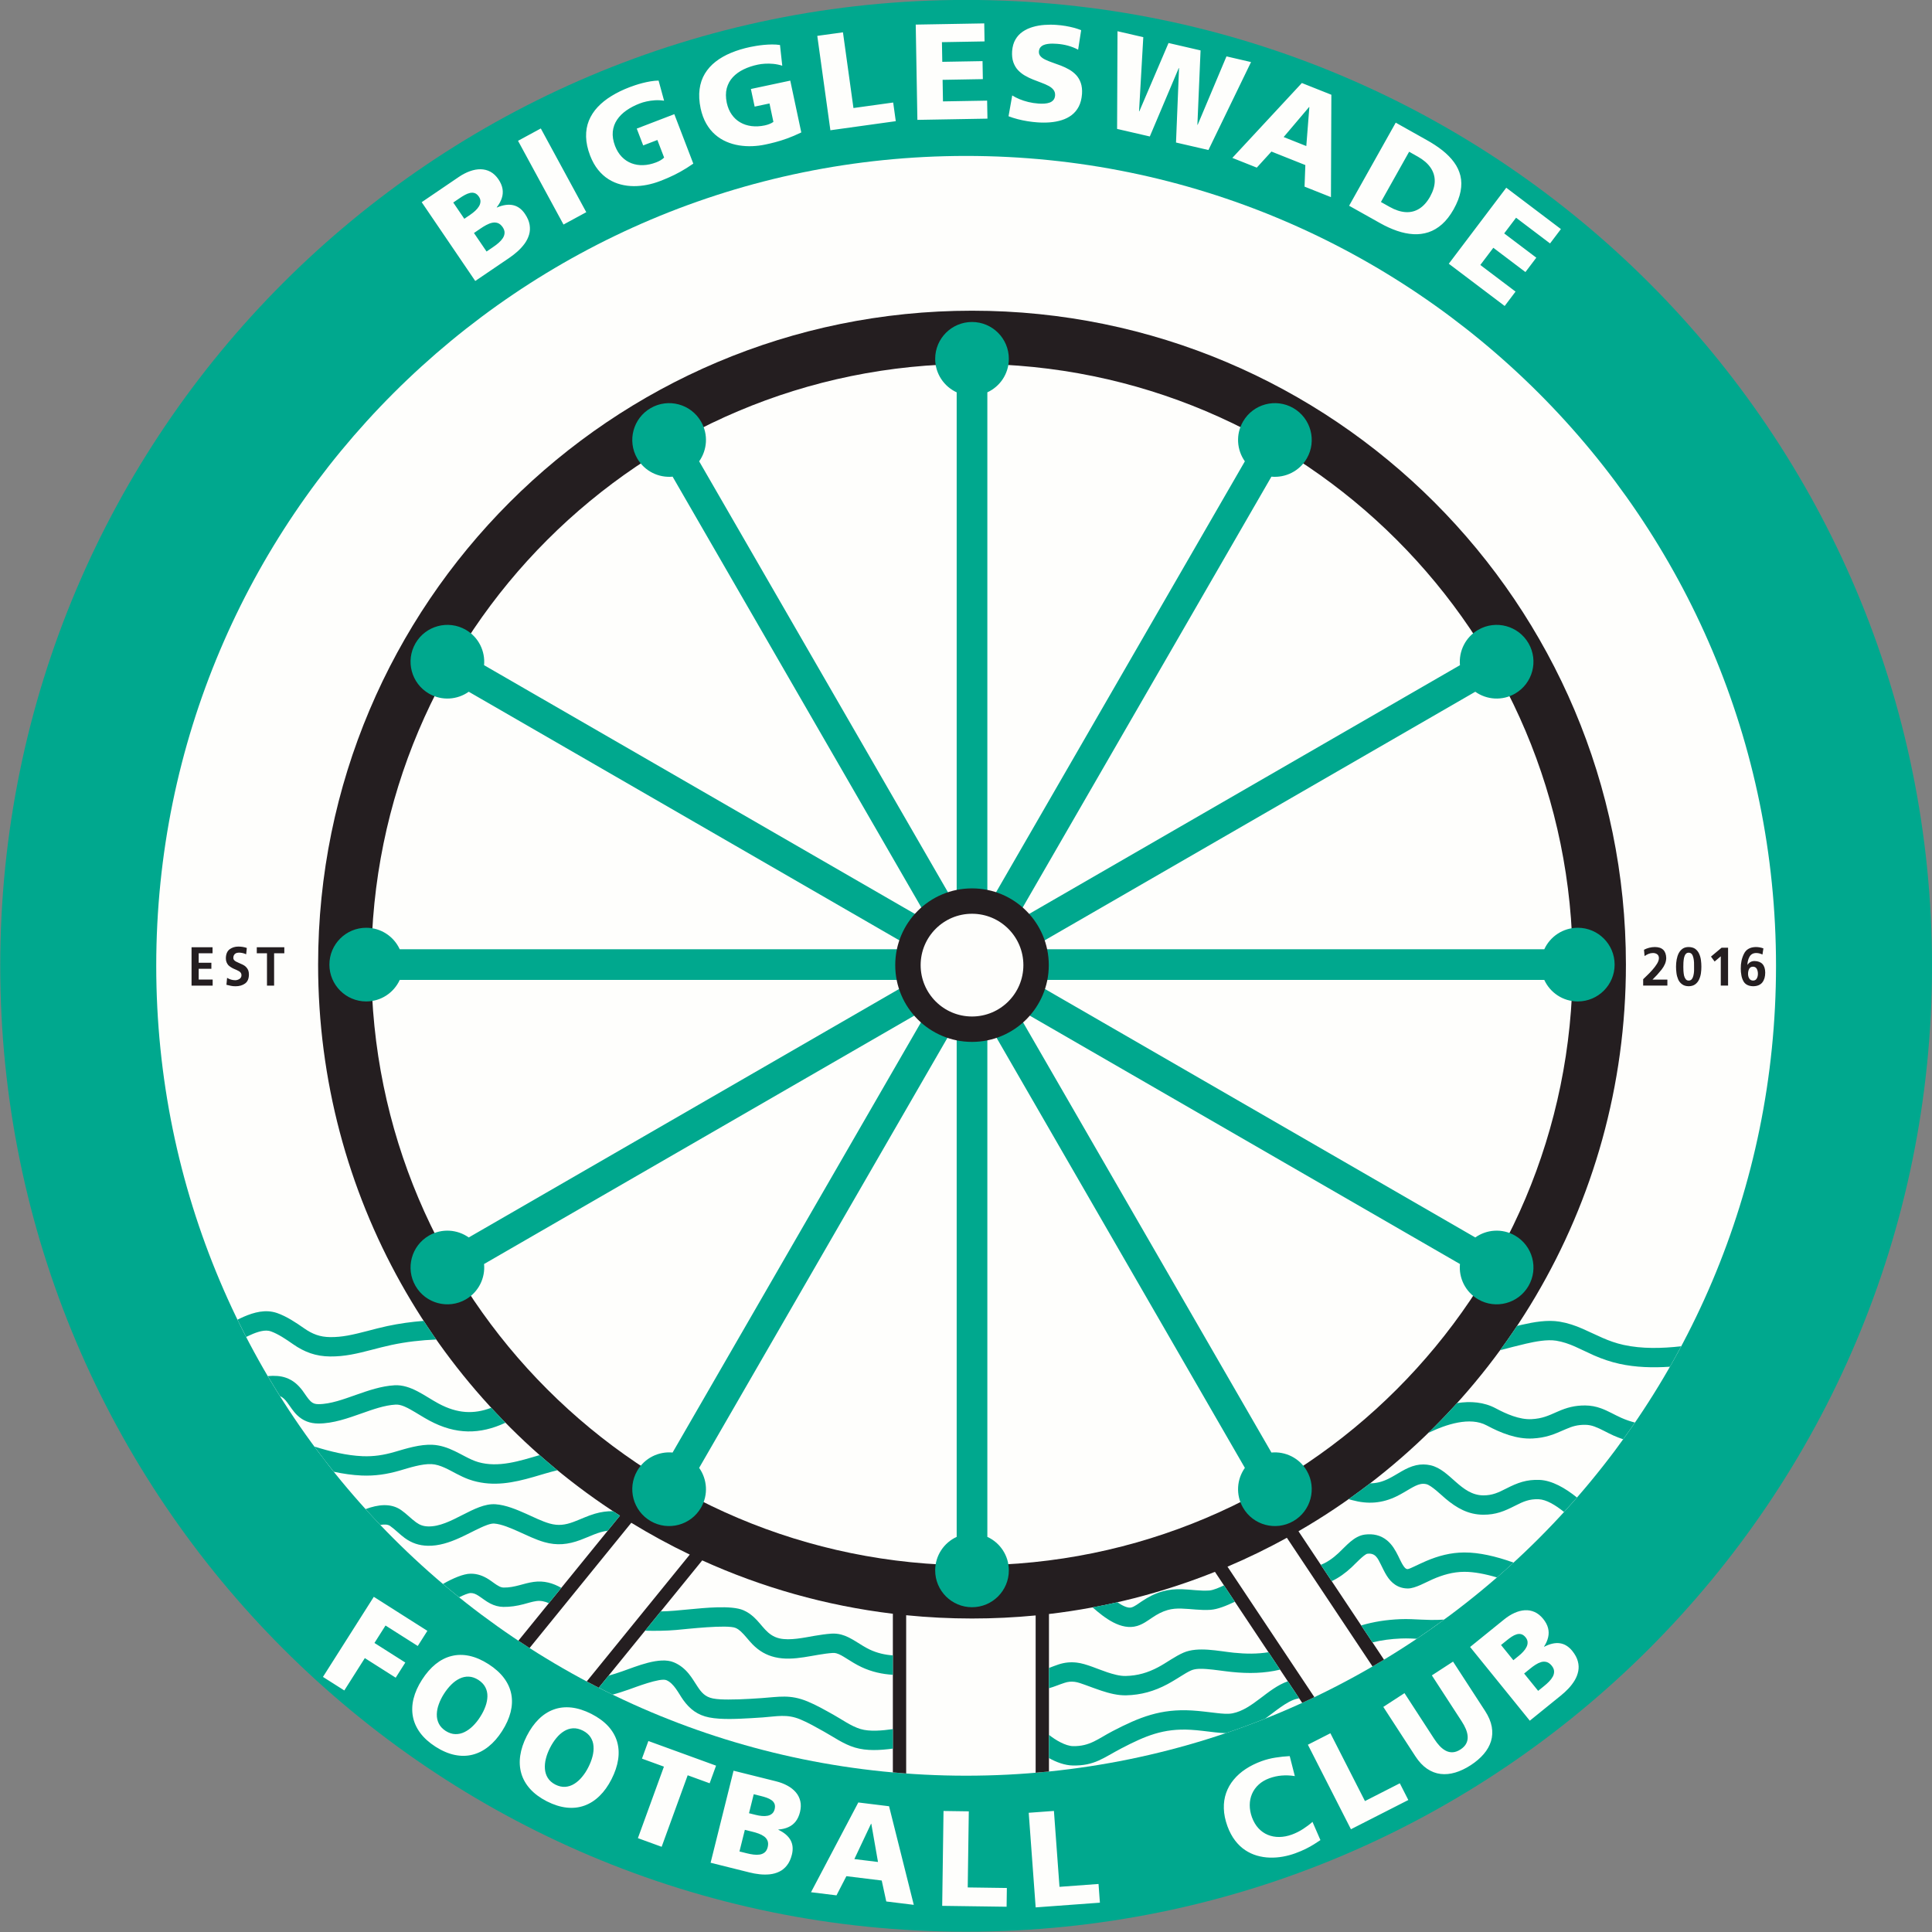 <svg xmlns="http://www.w3.org/2000/svg" width="300" height="300" viewBox="0 0 567 567"><rect x="0" y="0" width="567" height="567" fill="#808080" stroke="none"/><g><path style="stroke:none;fill-rule:evenodd;fill:#00a88e;fill-opacity:1" d="M 283.535 -0.02 C 440.062 -0.02 567.004 126.918 567.004 283.445 C 567.004 439.973 440.062 566.91 283.535 566.91 C 127.008 566.91 0.07 439.973 0.07 283.445 C 0.07 126.918 127.008 -0.02 283.535 -0.02 Z M 283.535 -0.02"/><path style="stroke:none;fill-rule:evenodd;fill:#fefefc;fill-opacity:1" d="M 283.535 45.762 C 414.785 45.762 521.223 152.195 521.223 283.445 C 521.223 414.691 414.785 521.129 283.535 521.129 C 152.289 521.129 45.852 414.691 45.852 283.445 C 45.852 152.195 152.289 45.762 283.535 45.762 Z M 283.535 45.762"/><path style="stroke:none;fill-rule:evenodd;fill:#241e20;fill-opacity:1" d="M 285.266 91.184 C 391.234 91.184 477.172 177.121 477.172 283.09 C 477.172 354.164 438.512 416.223 381.078 449.387 L 406.172 487.074 C 405.055 487.746 403.934 488.406 402.805 489.062 L 377.672 451.305 C 372.023 454.414 366.215 457.25 360.242 459.785 L 385.738 498.078 C 384.551 498.645 383.355 499.203 382.16 499.75 L 356.559 461.301 C 341.203 467.453 324.863 471.68 307.848 473.676 L 307.848 519.902 C 306.551 520.031 305.246 520.137 303.941 520.25 L 303.941 474.098 C 297.797 474.691 291.566 474.996 285.266 474.996 C 278.742 474.996 272.297 474.668 265.941 474.035 L 265.941 520.48 C 264.637 520.383 263.34 520.27 262.035 520.152 L 262.035 473.602 C 242.309 471.219 223.504 465.844 206.086 457.941 L 175.719 495.312 C 174.535 494.707 173.363 494.086 172.191 493.465 L 202.434 456.238 C 196.539 453.414 190.816 450.293 185.273 446.902 L 155.41 483.664 C 154.309 482.957 153.223 482.23 152.133 481.508 L 181.938 444.82 C 128.672 410.715 93.359 351.02 93.359 283.09 C 93.359 177.121 179.297 91.184 285.266 91.184 Z M 285.266 106.801 C 382.609 106.801 461.555 185.742 461.555 283.09 C 461.555 380.438 382.609 459.383 285.266 459.383 C 187.922 459.383 108.973 380.438 108.973 283.09 C 108.973 185.742 187.922 106.801 285.266 106.801 Z M 285.266 106.801"/><path style="stroke:none;fill-rule:evenodd;fill:#00a88e;fill-opacity:1" d="M 289.766 115.137 L 289.766 266.289 L 365.34 135.391 C 362.973 132.047 362.609 127.5 364.797 123.719 C 367.777 118.551 374.391 116.777 379.562 119.762 C 384.73 122.746 386.504 129.363 383.52 134.531 C 381.34 138.312 377.215 140.273 373.133 139.891 L 297.555 270.797 L 428.465 195.215 C 428.086 191.137 430.047 187.02 433.824 184.836 C 438.992 181.852 445.605 183.625 448.59 188.793 C 451.574 193.965 449.805 200.578 444.633 203.562 C 440.852 205.742 436.301 205.383 432.965 203.012 L 302.055 278.59 L 453.215 278.59 C 454.922 274.867 458.684 272.277 463.047 272.277 C 469.016 272.277 473.859 277.121 473.859 283.09 C 473.859 289.059 469.016 293.902 463.047 293.902 C 458.68 293.902 454.922 291.312 453.215 287.586 L 302.059 287.586 L 432.965 363.168 C 436.305 360.797 440.855 360.438 444.633 362.617 C 449.805 365.605 451.574 372.219 448.59 377.387 C 445.605 382.559 438.992 384.328 433.824 381.344 C 430.047 379.16 428.078 375.039 428.465 370.961 L 297.559 295.383 L 373.137 426.289 C 377.215 425.906 381.34 427.871 383.52 431.648 C 386.504 436.82 384.73 443.434 379.562 446.418 C 374.391 449.402 367.777 447.629 364.797 442.461 C 362.609 438.68 362.973 434.129 365.344 430.789 L 289.766 299.883 L 289.766 451.043 C 293.488 452.75 296.074 456.508 296.074 460.871 C 296.074 466.844 291.234 471.684 285.266 471.684 C 279.297 471.684 274.453 466.844 274.453 460.871 C 274.453 456.508 277.047 452.746 280.766 451.039 L 280.766 299.875 L 205.184 430.789 C 207.555 434.129 207.922 438.68 205.734 442.461 C 202.754 447.629 196.137 449.402 190.969 446.418 C 185.797 443.434 184.023 436.82 187.008 431.648 C 189.191 427.871 193.312 425.906 197.391 426.289 L 272.969 295.383 L 142.062 370.961 C 142.449 375.039 140.484 379.16 136.711 381.344 C 131.535 384.328 124.922 382.559 121.938 377.387 C 118.953 372.219 120.723 365.602 125.895 362.617 C 129.672 360.438 134.223 360.797 137.562 363.168 L 268.473 287.586 L 117.312 287.586 C 115.605 291.312 111.848 293.902 107.48 293.902 C 101.512 293.902 96.672 289.059 96.672 283.09 C 96.672 277.121 101.512 272.277 107.48 272.277 C 111.844 272.277 115.605 274.867 117.312 278.59 L 268.473 278.59 L 137.566 203.012 C 134.227 205.383 129.676 205.742 125.895 203.562 C 120.723 200.578 118.953 193.965 121.938 188.793 C 124.922 183.625 131.535 181.852 136.711 184.836 C 140.484 187.02 142.445 191.137 142.062 195.215 L 272.973 270.797 L 197.395 139.891 C 193.316 140.273 189.191 138.312 187.008 134.531 C 184.023 129.359 185.797 122.746 190.969 119.762 C 196.137 116.777 202.754 118.551 205.734 123.719 C 207.922 127.5 207.555 132.047 205.188 135.391 L 280.766 266.297 L 280.766 115.141 C 277.047 113.434 274.453 109.672 274.453 105.309 C 274.453 99.336 279.297 94.496 285.266 94.496 C 291.234 94.496 296.074 99.336 296.074 105.309 C 296.074 109.672 293.488 113.43 289.766 115.137 Z M 289.766 115.137"/><path style="stroke:none;fill-rule:evenodd;fill:#241e20;fill-opacity:1" d="M 285.266 260.719 C 297.703 260.719 307.797 270.805 307.797 283.246 C 307.797 295.684 297.703 305.773 285.266 305.773 C 272.824 305.773 262.734 295.684 262.734 283.246 C 262.734 270.805 272.824 260.719 285.266 260.719 Z M 285.266 260.719"/><path style="stroke:none;fill-rule:evenodd;fill:#fefefc;fill-opacity:1" d="M 285.266 268.168 C 293.59 268.168 300.34 274.922 300.34 283.246 C 300.34 291.57 293.59 298.32 285.266 298.32 C 276.938 298.32 270.188 291.57 270.188 283.246 C 270.188 274.922 276.938 268.168 285.266 268.168 Z M 285.266 268.168"/><path style="stroke:none;fill-rule:evenodd;fill:#241e20;fill-opacity:1" d="M56.215 277.992 62.379 277.992 62.379 279.766 58.309 279.766 58.309 282.543 62.035 282.543 62.035 284.316 58.309 284.316 58.309 287.477 62.41 287.477 62.41 289.254 56.215 289.254ZM72.242 280.059C71.578 279.746 70.867 279.586 70.117 279.574 69.938 279.574 69.758 279.594 69.582 279.637 69.391 279.68 69.215 279.762 69.039 279.879 68.883 279.988 68.746 280.148 68.637 280.363 68.527 280.57 68.473 280.828 68.473 281.141 68.473 281.375 68.543 281.574 68.68 281.734 68.82 281.898 68.996 282.043 69.211 282.172 69.434 282.301 69.684 282.418 69.957 282.527 70.215 282.645 70.488 282.77 70.777 282.898 71.066 283.016 71.348 283.156 71.617 283.316 71.895 283.488 72.141 283.699 72.348 283.945 72.559 284.184 72.734 284.469 72.871 284.801 72.992 285.145 73.051 285.559 73.051 286.043 73.031 287.258 72.648 288.129 71.898 288.656 71.152 289.184 70.227 289.445 69.129 289.445 68.59 289.445 68.137 289.402 67.77 289.316 67.391 289.242 66.953 289.141 66.453 289.012L66.645 286.977C67.383 287.43 68.172 287.66 69.012 287.672 69.441 287.672 69.855 287.555 70.254 287.316 70.652 287.082 70.855 286.715 70.867 286.219 70.867 285.953 70.809 285.719 70.688 285.527 70.547 285.332 70.371 285.172 70.164 285.043 69.707 284.785 69.18 284.535 68.59 284.301 68.301 284.172 68.027 284.02 67.77 283.848 67.504 283.688 67.254 283.492 67.02 283.27 66.809 283.031 66.637 282.746 66.496 282.414 66.355 282.078 66.285 281.688 66.285 281.234 66.305 279.988 66.691 279.094 67.438 278.559 68.156 278.051 68.992 277.801 69.938 277.801 70.84 277.801 71.672 277.934 72.438 278.203ZM78.352 279.766 75.359 279.766 75.359 277.992 83.441 277.992 83.441 279.766 80.445 279.766 80.445 289.254 78.352 289.254ZM482.234 289.246 482.234 287.379C482.508 287.113 482.895 286.738 483.395 286.25 483.895 285.781 484.406 285.25 484.926 284.656 485.469 284.051 485.922 283.449 486.289 282.855 486.656 282.262 486.848 281.703 486.855 281.184 486.848 280.672 486.672 280.289 486.32 280.035 485.984 279.801 485.586 279.688 485.109 279.688 484.664 279.688 484.227 279.77 483.809 279.941 483.391 280.121 483.004 280.332 482.648 280.578L482.477 278.73C483.477 278.211 484.535 277.945 485.648 277.934 487.836 277.934 488.949 279.016 489.004 281.184 488.988 281.766 488.867 282.34 488.633 282.902 488.387 283.469 488.059 284.016 487.652 284.543 486.797 285.617 485.902 286.602 484.973 287.492L489.34 287.492 489.34 289.246ZM495.586 287.777C495.988 287.777 496.305 287.629 496.531 287.332 496.746 287.047 496.898 286.691 496.988 286.266 497.094 285.828 497.152 285.383 497.172 284.926 497.172 284.469 497.172 284.066 497.172 283.715 497.172 283.336 497.172 282.91 497.16 282.441 497.137 281.984 497.078 281.539 496.977 281.105 496.883 280.656 496.73 280.297 496.516 280.02 496.289 279.742 495.98 279.602 495.586 279.59 495.203 279.602 494.906 279.742 494.695 280.02 494.48 280.297 494.32 280.656 494.219 281.105 494.137 281.539 494.086 281.984 494.051 282.441 494.031 282.91 494.02 283.336 494.02 283.715 494.02 284.066 494.031 284.469 494.051 284.926 494.086 285.383 494.137 285.828 494.219 286.266 494.32 286.691 494.48 287.047 494.695 287.332 494.906 287.629 495.203 287.777 495.586 287.777ZM495.586 289.438C494.777 289.426 494.129 289.23 493.637 288.848 493.137 288.484 492.762 288.012 492.504 287.43 492.254 286.844 492.086 286.223 492.004 285.566 491.922 284.918 491.879 284.301 491.879 283.715 491.879 283.004 491.938 282.305 492.062 281.613 492.184 280.934 492.383 280.316 492.656 279.766 492.945 279.215 493.328 278.766 493.805 278.426 494.273 278.098 494.867 277.934 495.586 277.934 496.355 277.945 496.996 278.117 497.496 278.457 497.984 278.82 498.363 279.281 498.629 279.844 498.895 280.406 499.078 281.027 499.18 281.711 499.27 282.391 499.316 283.059 499.316 283.715 499.316 284.363 499.27 285.016 499.18 285.676 499.078 286.336 498.887 286.949 498.613 287.523 498.348 288.086 497.969 288.543 497.48 288.895 496.988 289.246 496.355 289.426 495.586 289.438ZM505.258 278.125 507.152 278.125 507.152 289.246 505.012 289.246 505.012 280.656 503.203 282.188 502.133 280.738ZM517.242 280.133C516.969 280.004 516.676 279.898 516.371 279.812 516.074 279.727 515.742 279.688 515.379 279.688 514.477 279.707 513.84 280.074 513.445 280.785 513.059 281.477 512.855 282.258 512.836 283.125L512.863 283.16C513.355 282.414 514.047 282.043 514.93 282.043 516.992 282.098 518.031 283.227 518.055 285.438 518.055 286.648 517.77 287.613 517.195 288.336 516.605 289.059 515.711 289.426 514.504 289.438 513.055 289.402 512.078 288.863 511.578 287.812 511.324 287.32 511.145 286.77 511.047 286.152 510.93 285.547 510.879 284.918 510.879 284.258 510.855 282.676 511.16 281.242 511.797 279.957 512.414 278.648 513.574 277.977 515.27 277.934 516.047 277.934 516.797 278.066 517.52 278.332ZM514.461 283.699C513.945 283.711 513.578 283.918 513.355 284.32 513.129 284.734 513.016 285.23 513.016 285.805 513.016 286.344 513.133 286.801 513.371 287.172 513.613 287.566 513.992 287.77 514.504 287.777 515.004 287.77 515.363 287.555 515.59 287.141 515.805 286.75 515.91 286.297 515.91 285.789 515.91 285.223 515.797 284.734 515.574 284.32 515.348 283.918 514.977 283.711 514.461 283.699ZM514.461 283.699"/><path style="stroke:none;fill-rule:evenodd;fill:#00a88e;fill-opacity:1" d="M69.695 387.297C69.953 387.172 70.203 387.051 70.457 386.93 73.387 385.539 76.684 384.375 79.973 384.992 80.453 385.078 80.918 385.207 81.371 385.367 84.102 386.328 86.832 388.133 89.203 389.797 91.652 391.516 93.891 392.387 96.93 392.414 98.645 392.43 100.32 392.262 102.012 391.957 105.902 391.254 109.77 390 113.664 389.172 117.219 388.414 120.766 387.926 124.34 387.648 125.535 389.496 126.77 391.316 128.031 393.117 123.602 393.301 119.23 393.793 114.844 394.727 110.887 395.566 106.988 396.824 103.023 397.543 100.98 397.914 98.957 398.113 96.879 398.094 92.684 398.055 89.34 396.828 85.941 394.445 84.039 393.113 81.656 391.488 79.484 390.723 79.305 390.656 79.117 390.609 78.926 390.57 77.035 390.219 74.555 391.27 72.883 392.062 72.668 392.164 72.457 392.266 72.242 392.371 71.379 390.691 70.527 389 69.695 387.297ZM92.262 424.531C96.914 426 101.82 427.168 106.371 427.359 109.684 427.5 112.609 427.035 115.777 426.117 119.301 425.09 123.227 423.84 126.934 424.016 128.055 424.07 129.152 424.273 130.223 424.59 132.492 425.258 134.504 426.395 136.586 427.477 137.797 428.105 139.055 428.727 140.379 429.105 146.289 430.793 152.422 428.785 158.367 427.043 160.086 428.555 161.828 430.031 163.594 431.484 161.234 432.047 158.898 432.789 156.574 433.457 150.637 435.164 144.93 436.309 138.816 434.562 138.395 434.445 137.98 434.309 137.57 434.156 136.328 433.703 135.141 433.125 133.965 432.516 131.777 431.379 129.188 429.809 126.664 429.688 123.797 429.551 120.09 430.773 117.363 431.566 113.602 432.66 110.062 433.199 106.129 433.031 103.465 432.918 100.715 432.52 97.965 431.93 96.016 429.5 94.113 427.035 92.262 424.531ZM107.285 442.891C110.883 441.559 114.688 441.035 117.758 443.195 119.336 444.297 120.605 445.68 122.117 446.773 123.254 447.594 124.273 447.938 125.68 447.973 132.289 448.137 139.223 441.035 145.41 441.465 148.438 441.672 151.641 443.027 154.395 444.254 156.586 445.227 159.008 446.465 161.297 447.117 163.855 447.844 165.887 447.543 168.336 446.637 170.449 445.852 172.426 444.867 174.613 444.234 176.402 443.715 178.148 443.469 179.914 443.504 180.59 443.945 181.258 444.387 181.938 444.82L178.34 449.246C175.59 449.559 173.27 450.863 170.305 451.961 166.715 453.293 163.477 453.641 159.742 452.578 157.145 451.836 154.555 450.539 152.09 449.441 150.066 448.543 147.23 447.281 145.016 447.129 143.934 447.055 142.109 447.855 141.141 448.301 138.996 449.285 136.934 450.422 134.773 451.387 131.879 452.68 128.754 453.73 125.535 453.648 122.984 453.586 120.852 452.867 118.789 451.375 117.281 450.281 116.012 448.906 114.496 447.84 113.809 447.359 112.781 447.32 111.605 447.539 110.145 446.012 108.711 444.457 107.285 442.891ZM130.004 464.855C132.938 463.172 136.035 461.875 138.055 461.848 140.078 461.82 141.785 462.457 143.465 463.531 144.449 464.164 145.445 465.02 146.473 465.543 146.902 465.762 147.32 465.906 147.809 465.914 151.117 465.953 153.504 464.691 156.613 464.254 159.652 463.828 162.309 464.613 164.727 466.004L161.074 470.5C159.914 469.973 158.684 469.699 157.406 469.879 156.141 470.055 154.836 470.496 153.59 470.816 151.637 471.32 149.766 471.613 147.738 471.59 146.367 471.574 145.098 471.219 143.883 470.598 142.605 469.945 141.59 469.074 140.402 468.312 139.691 467.859 139.004 467.512 138.137 467.523 137.41 467.535 136.02 468.133 134.742 468.77 133.145 467.484 131.566 466.18 130.004 464.855ZM193.914 472.914C195.266 472.887 196.613 472.824 197.977 472.703 199.488 472.566 201.004 472.422 202.52 472.285 206.43 471.93 214.633 471.02 218.184 472.574 219.336 473.074 220.34 473.77 221.262 474.617 223.836 476.973 225.078 479.973 228.754 480.832 231.812 481.543 236.012 480.598 239.09 480.074 240.711 479.801 242.336 479.555 243.973 479.438 244.973 479.371 245.953 479.469 246.922 479.723 249.895 480.512 252.465 482.812 255.277 484.125 257.449 485.145 259.723 485.656 262.035 485.824L262.035 491.516C258.906 491.332 255.836 490.656 252.867 489.27 251.242 488.508 249.797 487.59 248.285 486.641 247.449 486.121 246.426 485.465 245.465 485.211 245.102 485.113 244.742 485.078 244.367 485.105 238.797 485.492 233.047 487.66 227.465 486.359 224.84 485.746 222.766 484.508 220.879 482.605 219.68 481.398 218.656 479.934 217.426 478.801 216.965 478.383 216.477 478.023 215.906 477.773 213.48 476.715 201.555 478.086 198.477 478.359 195.395 478.633 192.371 478.637 189.312 478.578ZM178.594 491.777C179.992 491.398 181.383 490.922 182.66 490.484 186.73 489.074 193.562 486.105 197.746 487.852 199.504 488.586 200.906 489.715 202.113 491.18 203.066 492.34 203.805 493.602 204.629 494.852 205.844 496.715 206.926 498 209.227 498.461 210.629 498.742 212.316 498.766 213.746 498.773 215.879 498.781 218.016 498.691 220.141 498.57 221.254 498.508 222.367 498.438 223.477 498.359 228.699 497.992 231.883 497.227 237.004 499.34 239.59 500.406 242.086 501.844 244.527 503.199 247.035 504.59 249.773 506.598 252.523 507.426 255.246 508.246 258.883 507.898 262.035 507.457L262.035 513.18C258.309 513.668 254.379 513.918 250.883 512.863 247.492 511.84 244.812 509.848 241.773 508.164 239.531 506.922 237.211 505.566 234.84 504.59 230.898 502.961 227.973 503.734 223.879 504.023 222.738 504.102 221.598 504.176 220.465 504.242 216.777 504.445 211.711 504.746 208.109 504.027 204.758 503.355 202.461 501.629 200.504 498.891 199.129 496.965 197.84 494.043 195.559 493.09 193.734 492.328 186.445 495.18 184.516 495.848 182.988 496.375 181.395 496.91 179.781 497.332 178.422 496.672 177.07 495.996 175.727 495.305ZM78.594 403.855C80.555 403.676 82.371 403.789 83.906 404.332 86.008 405.07 87.492 406.395 88.809 408.148 89.539 409.117 90.293 410.426 91.16 411.25 91.832 411.891 92.504 412.086 93.418 412.09 96.98 412.113 101.102 410.547 104.441 409.375 108.086 408.098 111.906 406.766 115.789 406.551 120.578 406.289 124.695 409.766 128.711 411.914 134.227 414.871 139.027 415.105 144.172 413.152 145.547 414.637 146.938 416.098 148.352 417.539 140.871 421.02 133.777 421.074 126.027 416.918 124.145 415.91 122.379 414.734 120.52 413.695 119.387 413.059 117.969 412.336 116.652 412.23 116.469 412.215 116.285 412.211 116.102 412.223 112.859 412.398 109.371 413.66 106.32 414.734 102.215 416.176 97.789 417.797 93.383 417.77 91.012 417.754 88.965 417.004 87.242 415.359 86.027 414.203 85.266 412.879 84.273 411.562 83.691 410.789 83.086 410.113 82.18 409.746 80.961 407.805 79.762 405.84 78.594 403.855ZM490.09 401.102C485.09 401.441 480.039 401.297 475.305 400.258 472.711 399.688 470.262 398.852 467.824 397.789 465.93 396.957 464.094 396.008 462.199 395.176 460.422 394.395 458.672 393.789 456.754 393.473 454.031 393.027 450.531 393.727 447.871 394.332 445.312 394.918 442.781 395.605 440.242 396.266 441.961 393.926 443.613 391.543 445.223 389.125 445.684 389.012 446.145 388.902 446.605 388.797 450.098 388 454.102 387.281 457.676 387.871 460.07 388.266 462.266 389.004 464.48 389.977 468.68 391.816 471.922 393.703 476.523 394.711 481.848 395.879 487.746 395.746 493.391 395.102 492.312 397.117 491.215 399.121 490.09 401.102ZM459.016 443.734C456.465 441.676 453.797 440.09 451.605 439.996 448.82 439.879 447.062 440.672 444.652 441.898 441.473 443.516 438.992 444.551 435.32 444.535 430.902 444.523 427.496 442.562 424.219 439.805 422.98 438.766 420.09 435.914 418.586 435.566 417.98 435.426 417.422 435.426 416.82 435.562 415.84 435.781 414.836 436.336 413.965 436.836 412.613 437.613 411.316 438.434 409.914 439.117 405.617 441.215 401.453 441.512 396.84 440.262L395.777 439.977C397.914 438.469 400.023 436.918 402.094 435.328 403.879 435.324 405.598 434.906 407.422 434.016 410.164 432.676 412.531 430.707 415.578 430.02 417.008 429.699 418.434 429.703 419.863 430.031 425.617 431.367 428.723 438.836 435.34 438.859 438.016 438.867 439.762 438.016 442.078 436.836 445.406 435.145 448.012 434.164 451.848 434.324 455.449 434.477 459.316 436.672 462.805 439.488 461.559 440.918 460.297 442.332 459.016 443.734ZM413.148 460.5C413.566 460.434 414.445 460.016 414.82 459.84 416.035 459.277 417.23 458.691 418.465 458.16 422.09 456.605 425.738 455.633 429.711 455.617 432.008 455.605 434.324 455.914 436.57 456.383 438.969 456.887 441.602 457.652 444.191 458.586 442.59 460.059 440.965 461.516 439.316 462.945 435.973 461.945 432.574 461.281 429.73 461.293 426.422 461.309 423.414 462.188 420.41 463.504 418.426 464.375 415.34 466.168 413.219 466.18 411.879 466.188 410.605 465.836 409.48 465.098 407.34 463.691 406.352 461.367 405.258 459.164 404.328 457.293 403.629 455.691 401.277 455.996 400.383 456.113 397.41 459.281 396.672 459.961 394.816 461.684 392.922 463.047 390.836 464.035L387.637 459.238C389.52 458.488 391.156 457.332 392.816 455.797 395.051 453.727 397.34 450.785 400.539 450.367 402.938 450.055 405.195 450.523 407.086 452.086 408.562 453.312 409.504 454.941 410.344 456.641 410.785 457.527 411.773 459.812 412.594 460.352 412.77 460.465 412.945 460.5 413.148 460.5ZM362.402 470.078C359.922 471.254 357.352 472.301 355.281 472.445 352.336 472.645 349.629 472.168 346.719 472.082 345.355 472.043 344.031 472.125 342.715 472.5 341.027 472.98 339.676 473.719 338.23 474.684 336.773 475.66 335.414 476.684 333.703 477.188 329.023 478.574 324.188 474.855 320.656 471.73 323.094 471.277 325.512 470.777 327.914 470.23 329.48 471.289 331.059 472.051 332.09 471.742 333.004 471.473 334.277 470.5 335.074 469.965 337.023 468.664 338.891 467.684 341.156 467.039 343.047 466.5 344.934 466.348 346.887 466.406 349.551 466.484 352.23 466.961 354.891 466.777 356.137 466.695 358.023 465.824 359.148 465.301L359.211 465.273ZM415.797 480.941C415.195 480.914 414.594 480.887 413.992 480.863 413.059 480.832 412.129 480.824 411.191 480.863 408.121 480.996 405.434 481.355 402.797 482.008L399.48 477.027C403.121 475.949 406.754 475.371 410.945 475.191 412.031 475.145 413.109 475.152 414.195 475.191 416.113 475.258 418.023 475.398 419.945 475.418 421.234 475.43 422.52 475.395 423.801 475.316 421.172 477.242 418.504 479.125 415.797 480.941ZM375.672 490.004C371.105 491.086 366.508 491.199 361.492 490.684 359.02 490.43 356.535 490.008 354.059 489.824 352.684 489.719 350.891 489.66 349.598 490.219 348.578 490.664 347.578 491.297 346.637 491.883 345.305 492.711 343.992 493.539 342.609 494.277 338.758 496.332 334.887 497.434 330.504 497.539 328.062 497.598 325.539 496.945 323.238 496.188 321.629 495.66 320.059 495.051 318.473 494.48 317.57 494.156 316.32 493.688 315.371 493.578 314.297 493.457 313.441 493.543 312.414 493.879 310.789 494.402 309.449 495.016 307.848 495.457L307.848 489.508C308.777 489.172 309.68 488.793 310.664 488.477 312.465 487.895 314.133 487.723 316.016 487.938 318.766 488.25 322.297 489.906 325.008 490.793 326.633 491.328 328.645 491.906 330.363 491.863 333.863 491.781 336.867 490.906 339.938 489.266 342.422 487.941 344.785 486.121 347.34 485.012 351.586 483.172 357.59 484.574 362.074 485.035 365.676 485.406 369.004 485.422 372.27 484.895ZM381.27 498.414C381.027 498.465 380.797 498.516 380.574 498.566 377.633 499.246 373.887 502.543 371.305 504.387 367.504 505.898 363.66 507.32 359.77 508.637 358.684 508.617 357.594 508.516 356.527 508.395 354.172 508.129 351.848 507.797 349.473 507.656 341.41 507.184 336.137 509.453 329.129 513.094 323.781 515.871 321.273 518.266 314.773 518.129 312.535 518.086 310.086 517.203 307.848 515.965L307.848 509.137C309.781 510.691 312.73 512.41 314.891 512.453 319.863 512.555 322.301 510.242 326.508 508.059 334.48 503.914 340.633 501.453 349.805 501.988 352.289 502.137 354.703 502.477 357.164 502.754 358.578 502.91 360.34 503.102 361.742 502.82 367.645 501.645 371.973 495.512 377.949 493.426ZM476.367 422.395C475.422 422.082 474.484 421.723 473.551 421.309 471.699 420.492 469.828 419.344 467.961 418.664 467.047 418.332 466.172 418.16 465.203 418.152 462.961 418.137 461.422 418.586 459.398 419.48 455.969 421 453.68 421.949 449.809 422.16 445.078 422.418 440.402 420.52 436.312 418.328 431.426 415.711 424.484 417.969 419.16 420.539 422.062 417.711 424.879 414.789 427.602 411.781 431.547 411.16 435.484 411.445 438.992 413.324 442.059 414.965 445.941 416.684 449.504 416.492 452.617 416.32 454.34 415.512 457.098 414.289 459.859 413.066 462.18 412.457 465.238 412.473 466.859 412.484 468.379 412.773 469.902 413.328 471.953 414.074 473.848 415.234 475.844 416.117 477.16 416.699 478.477 417.148 479.816 417.492 478.688 419.141 477.535 420.773 476.367 422.395ZM476.367 422.395"/><path style="stroke:none;fill-rule:evenodd;fill:#fefefc;fill-opacity:1" d="M94.781 492.137 101.047 496.113 107.07 486.617 116.129 492.367 118.949 487.922 109.895 482.172 113.141 477.055 122.605 483.062 125.426 478.617 109.699 468.633ZM123.84 492.984C122.637 494.855 121.82 496.699 121.371 498.512 120.922 500.328 120.859 502.082 121.176 503.77 121.492 505.461 122.211 507.055 123.309 508.551 124.414 510.043 125.926 511.406 127.84 512.637 129.758 513.855 131.629 514.656 133.445 515.031 135.273 515.41 137.016 515.387 138.684 514.965 140.348 514.543 141.91 513.754 143.371 512.578 144.836 511.418 146.16 509.898 147.355 508.027 148.562 506.141 149.391 504.285 149.852 502.473 150.305 500.664 150.379 498.91 150.059 497.234 149.742 495.547 149.027 493.961 147.914 492.469 146.805 490.984 145.281 489.617 143.352 488.375 141.422 487.145 139.535 486.336 137.723 485.949 135.902 485.566 134.164 485.582 132.504 486.008 130.844 486.418 129.281 487.219 127.828 488.391 126.379 489.566 125.047 491.098 123.84 492.984ZM130.285 497.109C130.941 496.086 131.652 495.184 132.426 494.414 133.199 493.641 134.023 493.043 134.887 492.629 135.758 492.207 136.652 492.02 137.574 492.059 138.496 492.094 139.438 492.414 140.387 493.012 141.328 493.625 142.012 494.344 142.434 495.164 142.863 495.992 143.066 496.879 143.047 497.844 143.027 498.805 142.836 499.801 142.453 500.828 142.086 501.852 141.566 502.879 140.902 503.902 140.285 504.879 139.59 505.75 138.816 506.512 138.047 507.281 137.227 507.875 136.348 508.309 135.48 508.742 134.574 508.949 133.633 508.926 132.699 508.906 131.758 508.594 130.805 508 129.863 507.383 129.184 506.656 128.773 505.816 128.363 504.98 128.172 504.066 128.195 503.094 128.219 502.117 128.414 501.121 128.797 500.102 129.16 499.082 129.664 498.086 130.285 497.109ZM154.59 509.484C153.586 511.461 152.949 513.379 152.68 515.227 152.41 517.078 152.516 518.828 152.996 520.477 153.477 522.129 154.344 523.645 155.59 525.027 156.836 526.406 158.469 527.613 160.492 528.652 162.523 529.676 164.465 530.293 166.309 530.488 168.164 530.688 169.895 530.496 171.512 529.91 173.129 529.328 174.605 528.391 175.945 527.078 177.289 525.777 178.465 524.137 179.469 522.16 180.484 520.164 181.129 518.238 181.41 516.387 181.684 514.543 181.59 512.793 181.105 511.152 180.629 509.508 179.762 508 178.508 506.621 177.258 505.254 175.605 504.039 173.566 502.992 171.52 501.957 169.57 501.336 167.727 501.129 165.879 500.926 164.148 501.109 162.539 501.691 160.926 502.266 159.449 503.215 158.121 504.523 156.785 505.836 155.609 507.488 154.59 509.484ZM161.414 512.961C161.969 511.875 162.59 510.91 163.285 510.07 163.977 509.223 164.738 508.551 165.559 508.051 166.383 507.547 167.254 507.273 168.176 507.219 169.098 507.168 170.062 507.395 171.066 507.898 172.066 508.414 172.816 509.062 173.316 509.84 173.82 510.621 174.113 511.484 174.18 512.445 174.262 513.402 174.164 514.414 173.887 515.473 173.613 516.527 173.203 517.602 172.645 518.684 172.129 519.715 171.516 520.652 170.82 521.484 170.133 522.328 169.371 523 168.539 523.516 167.719 524.027 166.84 524.328 165.902 524.395 164.969 524.465 164.004 524.246 162.992 523.746 161.996 523.227 161.254 522.57 160.758 521.773 160.27 520.98 159.988 520.09 159.922 519.121 159.848 518.145 159.945 517.137 160.219 516.082 160.484 515.031 160.891 513.992 161.414 512.961ZM187.211 539.457 194.18 541.996 201.82 521.004 208.266 523.352 210.148 518.18 190.285 510.949 188.402 516.121 194.848 518.469ZM208.547 546.676 219.922 549.512C220.895 549.762 221.898 549.945 222.926 550.055 223.953 550.168 224.961 550.172 225.945 550.07 226.93 549.957 227.852 549.703 228.711 549.285 229.562 548.875 230.312 548.266 230.945 547.457 231.59 546.652 232.07 545.609 232.398 544.32 232.809 542.676 232.672 541.25 232.004 540.035 231.328 538.824 230.137 537.809 228.43 537L228.445 536.922C229.547 536.844 230.512 536.613 231.352 536.234 232.199 535.863 232.914 535.309 233.492 534.582 234.062 533.863 234.504 532.93 234.781 531.801 235.062 530.637 235.098 529.57 234.871 528.602 234.648 527.637 234.215 526.773 233.566 526.012 232.914 525.246 232.09 524.594 231.094 524.051 230.102 523.504 228.969 523.074 227.703 522.762L215.281 519.664ZM218.598 537.016 220.805 537.566C221.434 537.715 222.051 537.898 222.66 538.125 223.262 538.344 223.797 538.621 224.262 538.961 224.723 539.301 225.055 539.727 225.262 540.238 225.465 540.75 225.48 541.371 225.305 542.098 225.129 542.781 224.84 543.293 224.426 543.633 224.02 543.969 223.527 544.184 222.961 544.273 222.387 544.359 221.777 544.363 221.129 544.277 220.469 544.188 219.809 544.066 219.145 543.895L217.016 543.363ZM221.203 526.566 223.297 527.086C223.902 527.23 224.477 527.402 225.023 527.594 225.57 527.793 226.047 528.035 226.453 528.328 226.852 528.617 227.141 528.977 227.309 529.402 227.48 529.836 227.488 530.359 227.34 530.973 227.191 531.539 226.941 531.977 226.57 532.281 226.211 532.582 225.773 532.789 225.254 532.887 224.742 532.984 224.195 533.004 223.609 532.949 223.02 532.898 222.43 532.789 221.828 532.641L219.816 532.141ZM238.012 555.328 245.492 556.246 248.395 550.617 258.766 551.891 260.102 558.039 268.176 559.031 260.922 530.094 251.895 528.984ZM257.672 546.449 250.738 545.598 255.629 535.23 255.711 535.238ZM276.512 559.324 295.414 559.586 295.492 554.082 284.008 553.922 284.32 531.59 276.902 531.484ZM303.945 559.777 322.797 558.395 322.395 552.902 310.938 553.746 309.305 531.469 301.906 532.012ZM385.188 534.68C384.359 535.418 383.438 536.113 382.41 536.773 381.391 537.434 380.305 537.977 379.156 538.402 377.879 538.867 376.637 539.098 375.434 539.113 374.234 539.125 373.117 538.914 372.078 538.488 371.039 538.059 370.129 537.418 369.328 536.555 368.527 535.691 367.898 534.617 367.422 533.336 366.984 532.109 366.766 530.914 366.773 529.742 366.777 528.574 367.004 527.48 367.445 526.457 367.887 525.441 368.527 524.535 369.379 523.754 370.227 522.969 371.27 522.348 372.508 521.891 373.703 521.457 374.914 521.184 376.141 521.086 377.371 520.977 378.656 521.031 380.004 521.246L378.504 515.379C377.105 515.449 375.715 515.594 374.336 515.816 372.945 516.031 371.59 516.375 370.254 516.855 368.523 517.484 366.965 518.258 365.578 519.172 364.199 520.082 363.016 521.129 362.047 522.312 361.07 523.484 360.34 524.785 359.84 526.199 359.344 527.617 359.117 529.141 359.172 530.77 359.215 532.402 359.566 534.129 360.227 535.953 360.836 537.602 361.586 538.996 362.469 540.152 363.355 541.309 364.344 542.25 365.441 542.977 366.535 543.703 367.691 544.238 368.922 544.59 370.148 544.941 371.398 545.133 372.676 545.168 373.965 545.203 375.23 545.109 376.492 544.883 377.754 544.656 378.973 544.328 380.141 543.902 381.316 543.465 382.348 543.035 383.234 542.59 384.113 542.152 384.902 541.715 385.59 541.281 386.281 540.852 386.922 540.434 387.516 540.027ZM396.469 536.844 413.312 528.262 410.816 523.359 400.586 528.574 390.441 508.672 383.836 512.039ZM426.438 487.645 420.219 491.688 428.949 505.133C429.461 505.906 429.871 506.676 430.191 507.434 430.512 508.199 430.691 508.941 430.73 509.66 430.77 510.379 430.633 511.055 430.301 511.691 429.977 512.328 429.422 512.906 428.629 513.426 427.836 513.934 427.086 514.207 426.363 514.246 425.652 514.289 424.973 514.145 424.336 513.816 423.695 513.484 423.094 513.02 422.52 512.418 421.961 511.816 421.422 511.125 420.922 510.348L412.188 496.898 405.969 500.941 415.379 515.426C416.414 517.016 417.562 518.234 418.805 519.086 420.055 519.93 421.379 520.445 422.777 520.613 424.172 520.785 425.609 520.641 427.098 520.199 428.59 519.754 430.098 519.035 431.629 518.043 433.152 517.051 434.422 515.965 435.438 514.781 436.449 513.605 437.164 512.348 437.578 511 437.988 509.656 438.059 508.238 437.797 506.754 437.527 505.27 436.879 503.727 435.844 502.129ZM448.965 504.988 458.074 497.609C458.859 496.98 459.609 496.289 460.316 495.539 461.023 494.785 461.633 493.984 462.145 493.133 462.648 492.281 462.996 491.391 463.18 490.457 463.367 489.523 463.336 488.562 463.066 487.57 462.809 486.574 462.27 485.559 461.438 484.52 460.371 483.203 459.148 482.453 457.773 482.258 456.406 482.066 454.879 482.406 453.199 483.285L453.148 483.223C453.746 482.305 454.148 481.391 454.348 480.492 454.562 479.59 454.551 478.688 454.316 477.789 454.09 476.898 453.605 475.988 452.871 475.082 452.113 474.156 451.281 473.488 450.371 473.086 449.465 472.684 448.516 472.512 447.516 472.57 446.512 472.629 445.496 472.895 444.465 473.363 443.426 473.828 442.406 474.477 441.391 475.297L431.441 483.352ZM447.297 491.145 449.066 489.715C449.562 489.301 450.086 488.918 450.629 488.57 451.164 488.219 451.711 487.961 452.258 487.793 452.809 487.629 453.352 487.621 453.883 487.762 454.41 487.906 454.922 488.27 455.395 488.848 455.836 489.398 456.066 489.938 456.09 490.477 456.113 491.004 455.988 491.523 455.719 492.035 455.441 492.539 455.078 493.031 454.617 493.496 454.152 493.969 453.656 494.422 453.121 494.848L451.414 496.227ZM440.52 482.773 442.195 481.418C442.676 481.023 443.16 480.664 443.641 480.344 444.129 480.027 444.605 479.793 445.09 479.645 445.559 479.5 446.02 479.488 446.465 479.609 446.91 479.73 447.336 480.039 447.734 480.527 448.098 480.984 448.297 481.453 448.312 481.93 448.34 482.402 448.238 482.871 448.004 483.344 447.777 483.812 447.465 484.262 447.062 484.695 446.672 485.137 446.227 485.543 445.746 485.934L444.137 487.238ZM139.477 82.461 149.422 75.707C150.27 75.133 151.094 74.492 151.883 73.789 152.672 73.082 153.367 72.32 153.965 71.504 154.559 70.68 154.996 69.809 155.27 68.879 155.547 67.957 155.602 66.98 155.43 65.961 155.262 64.938 154.809 63.871 154.062 62.766 153.105 61.355 151.938 60.512 150.566 60.211 149.195 59.914 147.613 60.141 145.828 60.902L145.785 60.836C146.477 59.953 146.969 59.062 147.258 58.168 147.559 57.277 147.633 56.367 147.48 55.441 147.328 54.527 146.93 53.574 146.273 52.609 145.59 51.617 144.809 50.883 143.93 50.406 143.047 49.934 142.098 49.691 141.078 49.672 140.055 49.656 139.004 49.848 137.91 50.242 136.816 50.633 135.715 51.207 134.613 51.957L123.758 59.336ZM139.098 68.383 141.027 67.07C141.57 66.695 142.133 66.344 142.719 66.035 143.297 65.723 143.871 65.5 144.445 65.375 145.02 65.254 145.57 65.285 146.098 65.465 146.617 65.652 147.098 66.055 147.527 66.672 147.922 67.262 148.105 67.824 148.078 68.367 148.051 68.898 147.879 69.414 147.551 69.91 147.227 70.398 146.809 70.867 146.301 71.301 145.781 71.742 145.238 72.164 144.652 72.551L142.797 73.816ZM133.02 59.434 134.844 58.195C135.371 57.828 135.895 57.504 136.414 57.219 136.938 56.934 137.445 56.734 137.945 56.621 138.438 56.512 138.906 56.531 139.34 56.688 139.785 56.848 140.184 57.191 140.547 57.711 140.871 58.199 141.027 58.684 141.004 59.168 140.98 59.645 140.84 60.113 140.555 60.57 140.277 61.023 139.922 61.453 139.473 61.863 139.027 62.277 138.547 62.656 138.02 63.012L136.262 64.207ZM165.379 65.898 172.059 62.273 158.715 37.699 152.031 41.324ZM197.898 33.508 186.871 37.742 188.766 42.68 192.926 41.082 194.906 46.242C194.633 46.52 194.297 46.777 193.891 47.02 193.488 47.258 193.047 47.473 192.559 47.656 191.254 48.16 189.992 48.422 188.762 48.465 187.535 48.508 186.395 48.324 185.324 47.918 184.258 47.512 183.316 46.887 182.492 46.035 181.664 45.188 181.008 44.125 180.508 42.844 179.93 41.32 179.715 39.914 179.84 38.629 179.977 37.348 180.391 36.188 181.094 35.145 181.797 34.102 182.719 33.184 183.867 32.387 185.012 31.59 186.309 30.914 187.758 30.363 188.324 30.137 188.992 29.945 189.758 29.773 190.516 29.598 191.344 29.488 192.219 29.43 193.098 29.379 193.984 29.418 194.895 29.555L193.281 23.648C192.535 23.66 191.754 23.734 190.949 23.867 190.141 24.004 189.352 24.172 188.586 24.367 187.805 24.57 187.09 24.781 186.438 24.996 185.781 25.211 185.23 25.41 184.785 25.582 182.824 26.328 181.055 27.191 179.465 28.168 177.879 29.137 176.52 30.227 175.391 31.434 174.266 32.637 173.41 33.969 172.82 35.418 172.234 36.871 171.965 38.449 172.004 40.152 172.047 41.852 172.434 43.691 173.184 45.656 173.82 47.301 174.602 48.688 175.52 49.828 176.441 50.969 177.465 51.895 178.59 52.598 179.715 53.305 180.902 53.812 182.172 54.137 183.422 54.461 184.703 54.621 186.012 54.629 187.324 54.629 188.621 54.504 189.906 54.246 191.195 53.988 192.434 53.629 193.629 53.172 194.441 52.863 195.352 52.492 196.355 52.051 197.367 51.613 198.465 51.062 199.652 50.414 200.84 49.758 202.109 48.961 203.469 48.02ZM231.926 23.66 220.371 26.117 221.473 31.289 225.828 30.363 226.977 35.773C226.664 36.004 226.289 36.203 225.855 36.379 225.422 36.555 224.945 36.695 224.438 36.805 223.074 37.094 221.785 37.156 220.562 37.008 219.344 36.855 218.246 36.496 217.254 35.926 216.262 35.359 215.43 34.594 214.754 33.625 214.066 32.66 213.586 31.508 213.289 30.164 212.961 28.566 212.965 27.148 213.289 25.895 213.629 24.652 214.215 23.57 215.074 22.648 215.93 21.73 216.984 20.969 218.242 20.359 219.504 19.75 220.883 19.285 222.402 18.969 222.996 18.836 223.688 18.75 224.473 18.699 225.246 18.645 226.078 18.664 226.953 18.746 227.828 18.832 228.703 19.008 229.578 19.289L228.91 13.203C228.172 13.094 227.387 13.051 226.57 13.051 225.754 13.062 224.945 13.105 224.152 13.176 223.355 13.258 222.617 13.352 221.938 13.465 221.258 13.574 220.68 13.684 220.215 13.781 218.16 14.211 216.277 14.789 214.555 15.504 212.836 16.211 211.324 17.078 210.023 18.094 208.719 19.105 207.672 20.285 206.859 21.625 206.051 22.969 205.535 24.484 205.312 26.172 205.09 27.859 205.184 29.734 205.613 31.793 205.988 33.516 206.547 35.012 207.27 36.281 208.004 37.555 208.863 38.625 209.871 39.496 210.871 40.371 211.965 41.059 213.16 41.578 214.352 42.094 215.59 42.453 216.883 42.664 218.18 42.871 219.477 42.949 220.789 42.895 222.102 42.844 223.383 42.68 224.629 42.414 225.484 42.238 226.438 42.016 227.504 41.734 228.57 41.461 229.738 41.09 231.016 40.633 232.289 40.172 233.672 39.586 235.16 38.867ZM243.699 38.227 262.891 35.562 262.129 30.086 250.469 31.703 247.387 9.484 239.855 10.527ZM269.234 35.18 289.797 34.82 289.699 29.531 276.742 29.758 276.633 23.43 288.445 23.223 288.352 17.938 276.539 18.145 276.438 12.375 288.945 12.156 288.855 6.867 268.746 7.219ZM295.984 34.117C296.816 34.441 297.715 34.727 298.672 34.973 299.629 35.219 300.598 35.422 301.578 35.578 302.559 35.734 303.492 35.844 304.383 35.906 305.652 36.004 306.902 36.004 308.133 35.91 309.355 35.812 310.516 35.594 311.598 35.254 312.688 34.914 313.656 34.422 314.516 33.773 315.367 33.121 316.059 32.293 316.59 31.281 317.117 30.258 317.434 29.035 317.547 27.59 317.629 26.34 317.504 25.258 317.191 24.348 316.879 23.441 316.422 22.668 315.824 22.023 315.227 21.387 314.539 20.848 313.77 20.406 312.996 19.965 312.195 19.582 311.363 19.262 310.535 18.941 309.727 18.652 308.941 18.383 308.16 18.113 307.461 17.832 306.84 17.539 306.215 17.246 305.723 16.906 305.379 16.52 305.027 16.133 304.863 15.66 304.895 15.102 304.934 14.613 305.078 14.223 305.324 13.918 305.57 13.617 305.891 13.383 306.277 13.215 306.664 13.055 307.086 12.945 307.535 12.891 307.988 12.828 308.449 12.801 308.906 12.805 309.363 12.809 309.785 12.824 310.172 12.859 311.262 12.934 312.34 13.109 313.387 13.391 314.445 13.68 315.449 14.07 316.406 14.582L317.297 8.859C316.664 8.602 315.965 8.363 315.188 8.156 314.41 7.949 313.586 7.77 312.715 7.621 311.84 7.473 310.945 7.371 310.027 7.309 308.879 7.219 307.715 7.227 306.531 7.309 305.352 7.395 304.219 7.59 303.129 7.91 302.035 8.223 301.047 8.672 300.172 9.27 299.285 9.867 298.57 10.637 298.02 11.574 297.469 12.512 297.141 13.656 297.035 14.992 296.953 16.254 297.074 17.34 297.387 18.25 297.711 19.164 298.156 19.938 298.754 20.574 299.359 21.211 300.039 21.754 300.812 22.199 301.586 22.645 302.379 23.031 303.215 23.355 304.047 23.684 304.848 23.992 305.633 24.281 306.41 24.57 307.113 24.875 307.734 25.203 308.352 25.535 308.84 25.926 309.18 26.371 309.523 26.816 309.684 27.363 309.648 28.004 309.602 28.562 309.441 29.004 309.156 29.348 308.879 29.684 308.508 29.938 308.055 30.102 307.598 30.27 307.09 30.367 306.523 30.406 305.965 30.441 305.371 30.441 304.766 30.395 303.723 30.32 302.727 30.164 301.797 29.938 300.859 29.711 300.004 29.43 299.203 29.102 298.406 28.77 297.695 28.406 297.066 28.008ZM327.844 37.836 337.445 40.051 345.938 19.977 346.02 19.996 345.133 41.828 354.648 44.023 367.152 18.215 359.945 16.547 351.488 36.637 351.41 36.617 352.34 14.793 342.938 12.621 334.363 32.68 334.285 32.664 335.531 10.91 327.965 9.164ZM361.664 46.34 368.84 49.195 373.137 44.48 383.09 48.441 382.855 54.773 390.605 57.855 390.727 27.809 382.066 24.363ZM383.371 42.863 376.727 40.219 384.188 31.414 384.266 31.445ZM395.934 60.383 404.988 65.461C406.691 66.426 408.359 67.18 410.004 67.746 411.648 68.312 413.246 68.633 414.789 68.727 416.34 68.816 417.824 68.621 419.234 68.156 420.645 67.688 421.973 66.906 423.215 65.805 424.453 64.703 425.586 63.246 426.613 61.426 427.66 59.543 428.34 57.789 428.648 56.152 428.965 54.523 428.941 53 428.602 51.586 428.254 50.172 427.637 48.855 426.734 47.621 425.84 46.391 424.695 45.238 423.34 44.152 421.969 43.07 420.41 42.043 418.672 41.078L409.617 35.996ZM413.547 44.535 416.109 45.977C417.73 46.887 418.965 47.945 419.801 49.145 420.645 50.344 421.066 51.66 421.066 53.102 421.062 54.539 420.609 56.066 419.711 57.691 418.801 59.309 417.734 60.496 416.52 61.254 415.309 62.012 413.973 62.344 412.508 62.25 411.055 62.156 409.492 61.652 407.84 60.723L405.27 59.281ZM425.188 77.398 441.59 89.801 444.777 85.582 434.441 77.766 438.258 72.719 447.68 79.844 450.871 75.625 441.449 68.5 444.93 63.898 454.906 71.445 458.094 67.227 442.055 55.094ZM425.188 77.398"/></g></svg>
